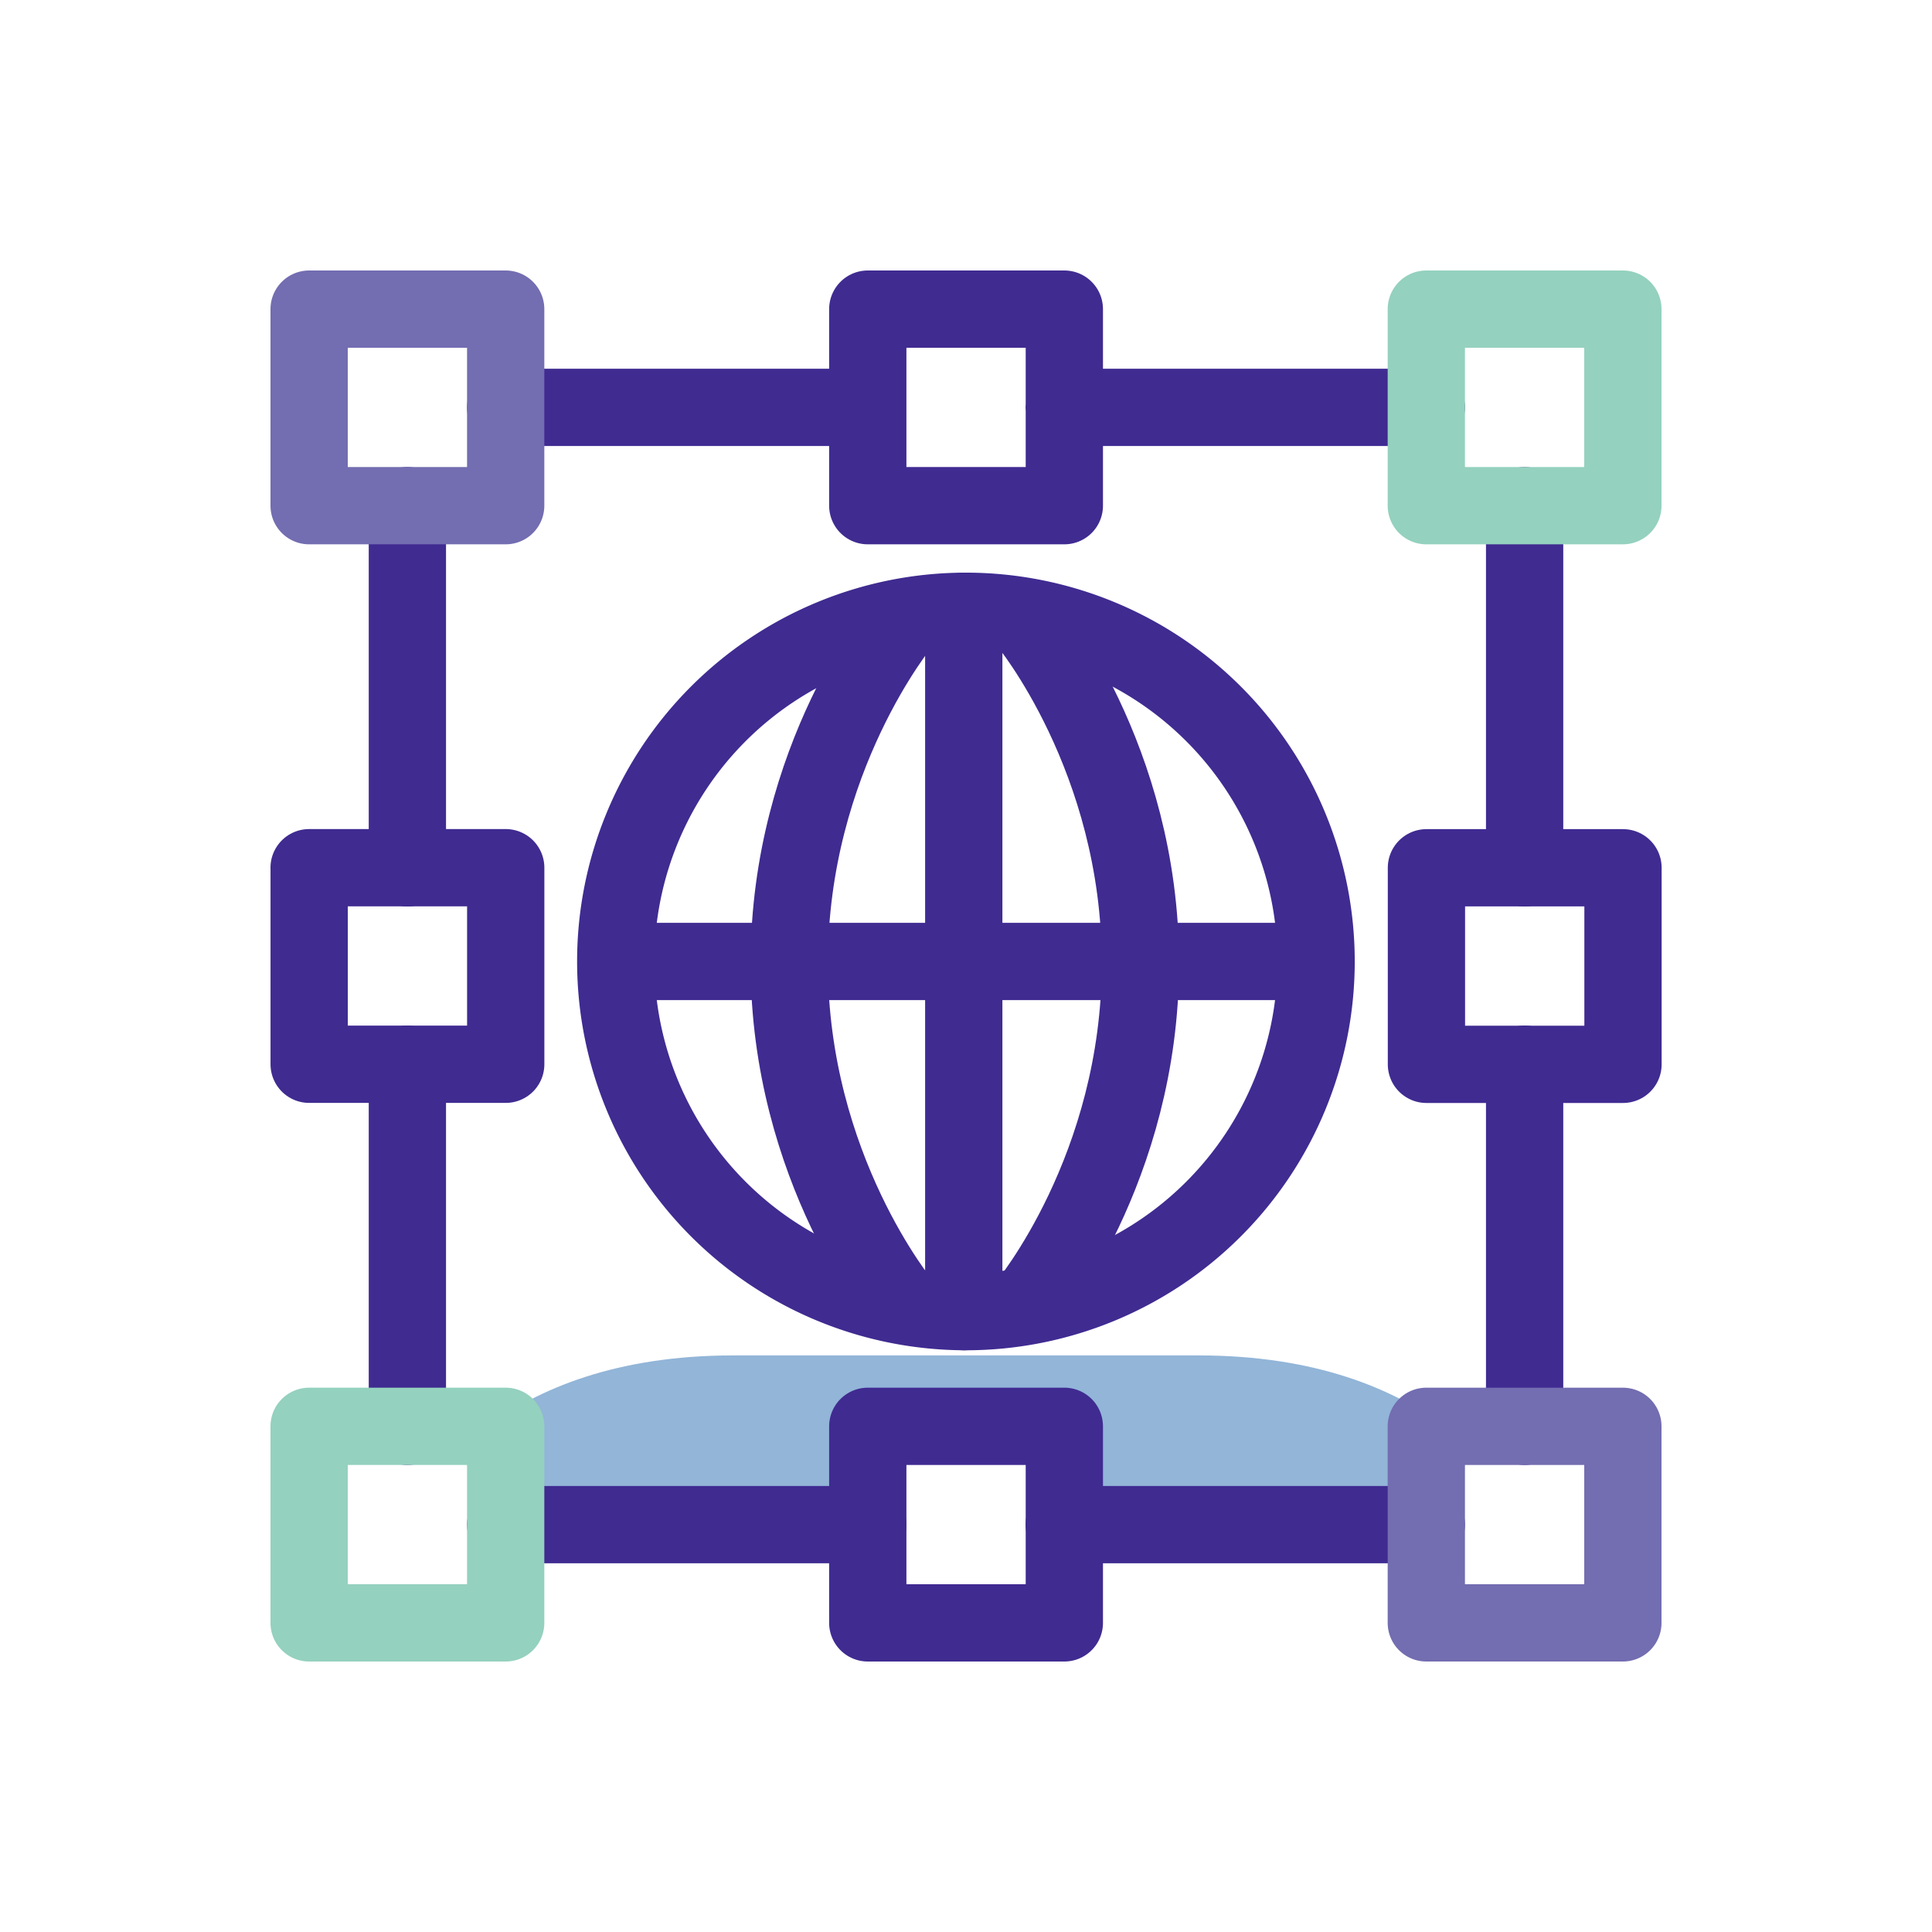 <svg width="50" height="50" fill="none" xmlns="http://www.w3.org/2000/svg"><path d="M12.699 36.913v2.428h9.491v-2.603h5.352v2.603h9.371v-2.428h.467c-1.298-.958-3.312-1.835-6.363-1.835h-6.019-6.019c-3.05 0-5.064.877-6.362 1.835h.082z" fill="#92B5D8"/><path d="M24.998 33.945a9.062 9.062 0 100-18.125 9.062 9.062 0 000 18.125zM15.936 24.883H34.06" stroke="#402B91" stroke-width="2" stroke-miterlimit="10" stroke-linecap="round" stroke-linejoin="round"/><path d="M23.365 16.081s-2.939 3.528-2.939 8.846 2.939 8.846 2.939 8.846M24.942 15.82v18.125M26.576 16.081s2.938 3.528 2.938 8.846-2.938 8.846-2.938 8.846M10.543 22.459v-9.372M10.543 36.913v-9.371M22.458 39.457h-9.371M36.913 39.457h-9.371M39.457 27.541v9.372M39.457 13.087v9.372M27.541 10.543h9.372M13.087 10.543h9.371M27.545 8h-5.087v5.087h5.087V8z" stroke="#402B91" stroke-width="2" stroke-miterlimit="10" stroke-linecap="round" stroke-linejoin="round"/><path d="M13.087 8H8v5.087h5.087V8z" stroke="#736DB1" stroke-width="2" stroke-miterlimit="10" stroke-linecap="round" stroke-linejoin="round"/><path d="M42 8h-5.087v5.087H42V8zM13.087 36.913H8V42h5.087v-5.087z" stroke="#94D1BE" stroke-width="2" stroke-miterlimit="10" stroke-linecap="round" stroke-linejoin="round"/><path d="M42 36.913h-5.087V42H42v-5.087z" stroke="#736DB1" stroke-width="2" stroke-miterlimit="10" stroke-linecap="round" stroke-linejoin="round"/><path d="M27.545 36.913h-5.087V42h5.087v-5.087zM8.001 22.456v5.087h5.087v-5.087H8zM36.916 22.458v5.087h5.087v-5.087h-5.087z" stroke="#402B91" stroke-width="2" stroke-miterlimit="10" stroke-linecap="round" stroke-linejoin="round"/></svg>